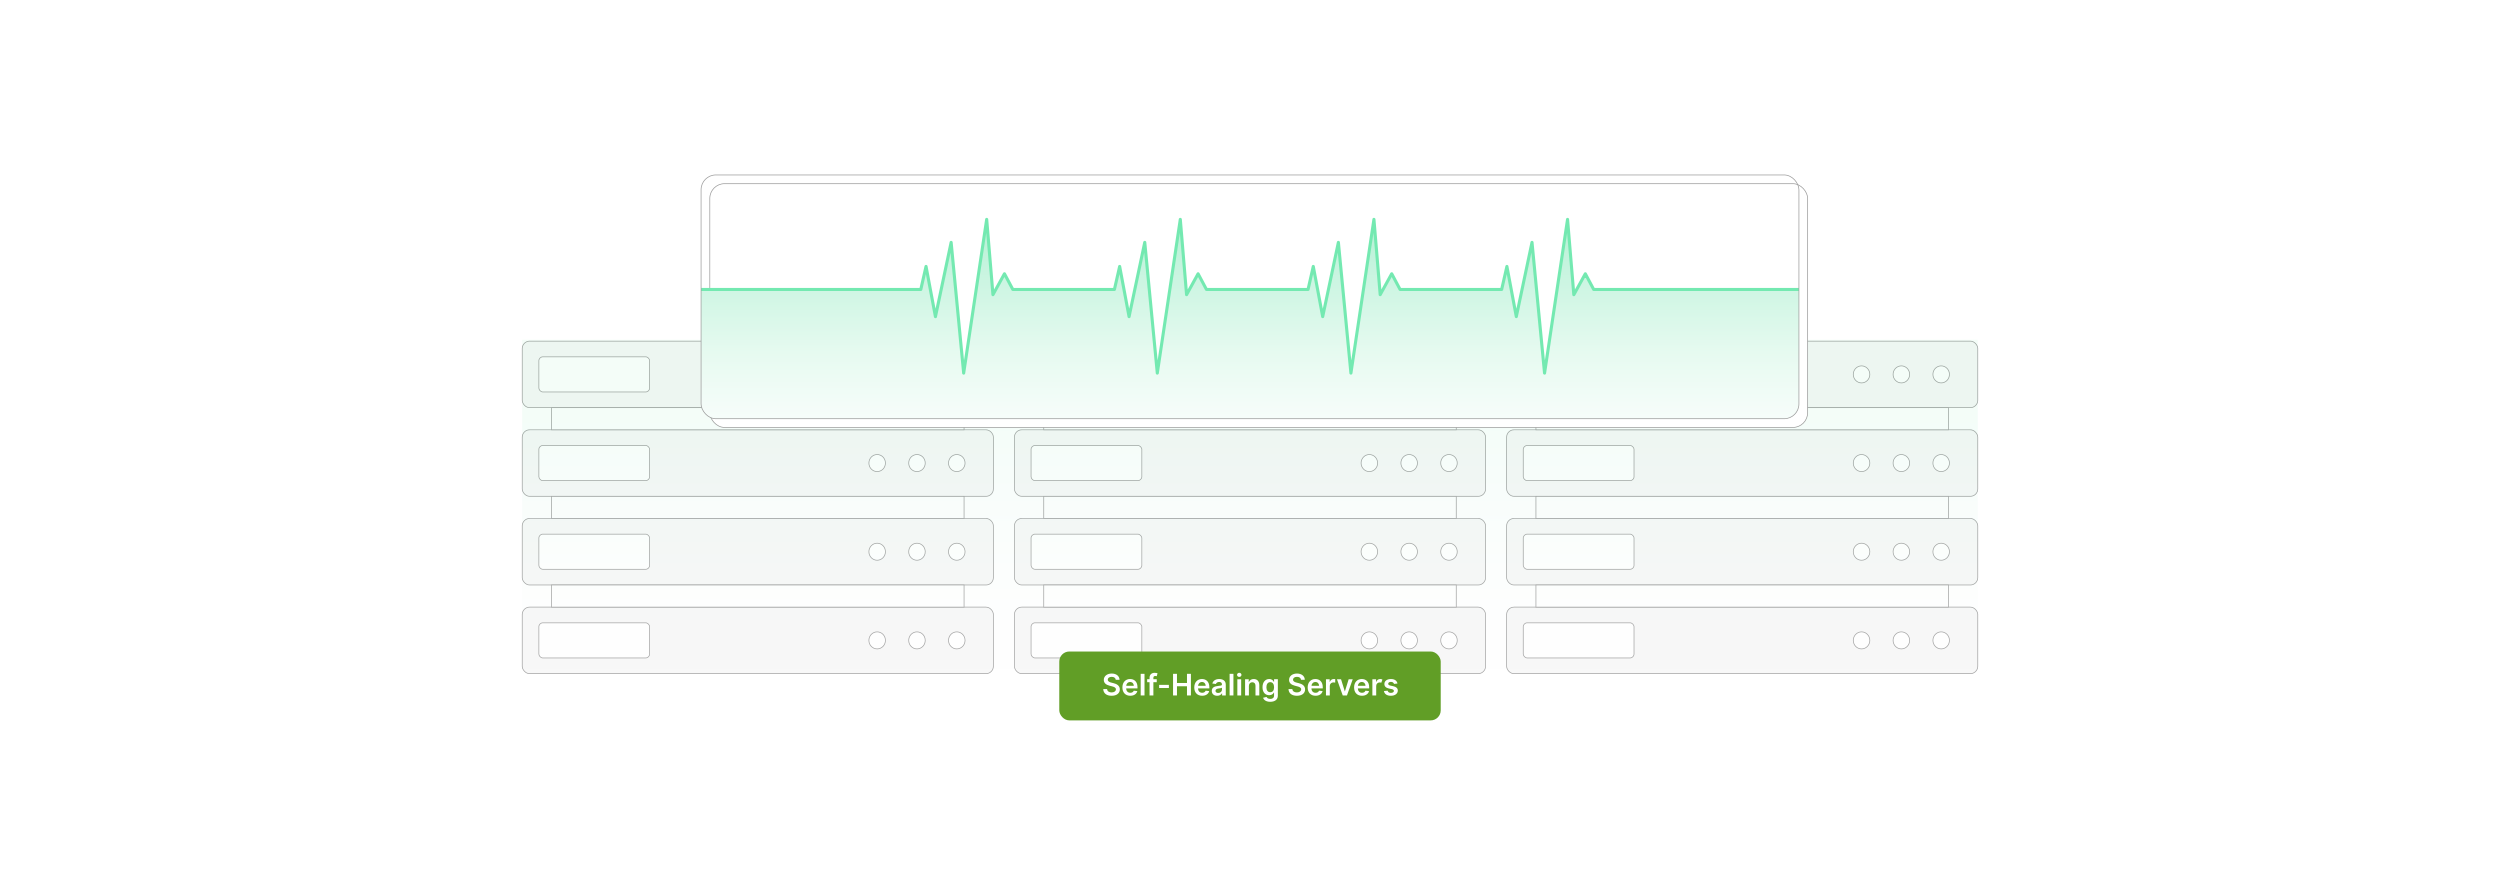 <?xml version="1.0" encoding="UTF-8"?>
<svg id="Layer_1" data-name="Layer 1" xmlns="http://www.w3.org/2000/svg" xmlns:xlink="http://www.w3.org/1999/xlink" viewBox="0 0 860 300">
  <defs>
    <linearGradient id="linear-gradient" x1="430" y1="117.323" x2="430" y2="230.148" gradientUnits="userSpaceOnUse">
      <stop offset=".231" stop-color="#92ebc1"/>
      <stop offset=".289" stop-color="#9eedc7"/>
      <stop offset=".509" stop-color="#c7f4df"/>
      <stop offset=".709" stop-color="#e6faf0"/>
      <stop offset=".879" stop-color="#f8fdfb"/>
      <stop offset="1" stop-color="#fff"/>
    </linearGradient>
    <filter id="drop-shadow-1" x="228.8" y="47.88" width="408.48" height="114.72" filterUnits="userSpaceOnUse">
      <feOffset dx="3" dy="3"/>
      <feGaussianBlur result="blur" stdDeviation="5"/>
      <feFlood flood-color="#000" flood-opacity=".05"/>
      <feComposite in2="blur" operator="in"/>
      <feComposite in="SourceGraphic"/>
    </filter>
    <clipPath id="clippath">
      <rect x="241.17" y="60.183" width="377.66" height="83.86" rx="5.085" ry="5.085" fill="none"/>
    </clipPath>
    <linearGradient id="linear-gradient-2" x1="430" y1="18.309" x2="430" y2="163.456" xlink:href="#linear-gradient"/>
  </defs>
  <rect y="0" width="860" height="300" fill="#fff"/>
  <g>
    <g>
      <g>
        <rect x="348.966" y="178.352" width="162.068" height="22.882" rx="2.53" ry="2.53" fill="#f7f7f7" stroke="#9b9b9b" stroke-miterlimit="10" stroke-width=".25"/>
        <rect x="354.682" y="183.749" width="38.106" height="12.088" rx="1.372" ry="1.372" fill="#fff" stroke="#9b9b9b" stroke-miterlimit="10" stroke-width=".25"/>
        <ellipse cx="471.058" cy="189.793" rx="2.843" ry="2.931" fill="#fff" stroke="#9b9b9b" stroke-miterlimit="10" stroke-width=".25"/>
        <ellipse cx="484.754" cy="189.793" rx="2.843" ry="2.931" fill="#fff" stroke="#9b9b9b" stroke-miterlimit="10" stroke-width=".25"/>
        <ellipse cx="498.45" cy="189.793" rx="2.843" ry="2.931" fill="#fff" stroke="#9b9b9b" stroke-miterlimit="10" stroke-width=".25"/>
        <rect x="348.966" y="147.852" width="162.068" height="22.882" rx="2.53" ry="2.53" fill="#f7f7f7" stroke="#9b9b9b" stroke-miterlimit="10" stroke-width=".25"/>
        <rect x="354.682" y="153.249" width="38.106" height="12.088" rx="1.372" ry="1.372" fill="#fff" stroke="#9b9b9b" stroke-miterlimit="10" stroke-width=".25"/>
        <ellipse cx="471.058" cy="159.293" rx="2.843" ry="2.931" fill="#fff" stroke="#9b9b9b" stroke-miterlimit="10" stroke-width=".25"/>
        <ellipse cx="484.754" cy="159.293" rx="2.843" ry="2.931" fill="#fff" stroke="#9b9b9b" stroke-miterlimit="10" stroke-width=".25"/>
        <ellipse cx="498.45" cy="159.293" rx="2.843" ry="2.931" fill="#fff" stroke="#9b9b9b" stroke-miterlimit="10" stroke-width=".25"/>
        <rect x="359.047" y="170.734" width="141.906" height="7.618" fill="#fff" stroke="#9b9b9b" stroke-miterlimit="10" stroke-width=".25"/>
        <rect x="348.966" y="208.852" width="162.068" height="22.882" rx="2.53" ry="2.53" fill="#f7f7f7" stroke="#9b9b9b" stroke-miterlimit="10" stroke-width=".25"/>
        <rect x="354.682" y="214.249" width="38.106" height="12.088" rx="1.372" ry="1.372" fill="#fff" stroke="#9b9b9b" stroke-miterlimit="10" stroke-width=".25"/>
        <ellipse cx="471.058" cy="220.293" rx="2.843" ry="2.931" fill="#fff" stroke="#9b9b9b" stroke-miterlimit="10" stroke-width=".25"/>
        <ellipse cx="484.754" cy="220.293" rx="2.843" ry="2.931" fill="#fff" stroke="#9b9b9b" stroke-miterlimit="10" stroke-width=".25"/>
        <ellipse cx="498.45" cy="220.293" rx="2.843" ry="2.931" fill="#fff" stroke="#9b9b9b" stroke-miterlimit="10" stroke-width=".25"/>
        <rect x="359.047" y="201.234" width="141.906" height="7.618" fill="#fff" stroke="#9b9b9b" stroke-miterlimit="10" stroke-width=".25"/>
        <rect x="348.966" y="117.352" width="162.068" height="22.882" rx="2.53" ry="2.53" fill="#f7f7f7" stroke="#9b9b9b" stroke-miterlimit="10" stroke-width=".25"/>
        <rect x="354.682" y="122.749" width="38.106" height="12.088" rx="1.372" ry="1.372" fill="#fff" stroke="#9b9b9b" stroke-miterlimit="10" stroke-width=".25"/>
        <ellipse cx="471.058" cy="128.793" rx="2.843" ry="2.931" fill="#fff" stroke="#9b9b9b" stroke-miterlimit="10" stroke-width=".25"/>
        <ellipse cx="484.754" cy="128.793" rx="2.843" ry="2.931" fill="#fff" stroke="#9b9b9b" stroke-miterlimit="10" stroke-width=".25"/>
        <ellipse cx="498.45" cy="128.793" rx="2.843" ry="2.931" fill="#fff" stroke="#9b9b9b" stroke-miterlimit="10" stroke-width=".25"/>
        <rect x="359.047" y="140.235" width="141.906" height="7.618" fill="#fff" stroke="#9b9b9b" stroke-miterlimit="10" stroke-width=".25"/>
      </g>
      <g>
        <rect x="518.281" y="178.352" width="162.068" height="22.882" rx="2.53" ry="2.53" fill="#f7f7f7" stroke="#9b9b9b" stroke-miterlimit="10" stroke-width=".25"/>
        <rect x="523.997" y="183.749" width="38.106" height="12.088" rx="1.372" ry="1.372" fill="#fff" stroke="#9b9b9b" stroke-miterlimit="10" stroke-width=".25"/>
        <ellipse cx="640.373" cy="189.793" rx="2.843" ry="2.931" fill="#fff" stroke="#9b9b9b" stroke-miterlimit="10" stroke-width=".25"/>
        <ellipse cx="654.069" cy="189.793" rx="2.843" ry="2.931" fill="#fff" stroke="#9b9b9b" stroke-miterlimit="10" stroke-width=".25"/>
        <ellipse cx="667.765" cy="189.793" rx="2.843" ry="2.931" fill="#fff" stroke="#9b9b9b" stroke-miterlimit="10" stroke-width=".25"/>
        <rect x="518.281" y="147.852" width="162.068" height="22.882" rx="2.53" ry="2.53" fill="#f7f7f7" stroke="#9b9b9b" stroke-miterlimit="10" stroke-width=".25"/>
        <rect x="523.997" y="153.249" width="38.106" height="12.088" rx="1.372" ry="1.372" fill="#fff" stroke="#9b9b9b" stroke-miterlimit="10" stroke-width=".25"/>
        <ellipse cx="640.373" cy="159.293" rx="2.843" ry="2.931" fill="#fff" stroke="#9b9b9b" stroke-miterlimit="10" stroke-width=".25"/>
        <ellipse cx="654.069" cy="159.293" rx="2.843" ry="2.931" fill="#fff" stroke="#9b9b9b" stroke-miterlimit="10" stroke-width=".25"/>
        <ellipse cx="667.765" cy="159.293" rx="2.843" ry="2.931" fill="#fff" stroke="#9b9b9b" stroke-miterlimit="10" stroke-width=".25"/>
        <rect x="528.362" y="170.734" width="141.906" height="7.618" fill="#fff" stroke="#9b9b9b" stroke-miterlimit="10" stroke-width=".25"/>
        <rect x="518.281" y="208.852" width="162.068" height="22.882" rx="2.53" ry="2.53" fill="#f7f7f7" stroke="#9b9b9b" stroke-miterlimit="10" stroke-width=".25"/>
        <rect x="523.997" y="214.249" width="38.106" height="12.088" rx="1.372" ry="1.372" fill="#fff" stroke="#9b9b9b" stroke-miterlimit="10" stroke-width=".25"/>
        <ellipse cx="640.373" cy="220.293" rx="2.843" ry="2.931" fill="#fff" stroke="#9b9b9b" stroke-miterlimit="10" stroke-width=".25"/>
        <ellipse cx="654.069" cy="220.293" rx="2.843" ry="2.931" fill="#fff" stroke="#9b9b9b" stroke-miterlimit="10" stroke-width=".25"/>
        <ellipse cx="667.765" cy="220.293" rx="2.843" ry="2.931" fill="#fff" stroke="#9b9b9b" stroke-miterlimit="10" stroke-width=".25"/>
        <rect x="528.362" y="201.234" width="141.906" height="7.618" fill="#fff" stroke="#9b9b9b" stroke-miterlimit="10" stroke-width=".25"/>
        <rect x="518.281" y="117.352" width="162.068" height="22.882" rx="2.53" ry="2.53" fill="#f7f7f7" stroke="#9b9b9b" stroke-miterlimit="10" stroke-width=".25"/>
        <rect x="523.997" y="122.749" width="38.106" height="12.088" rx="1.372" ry="1.372" fill="#fff" stroke="#9b9b9b" stroke-miterlimit="10" stroke-width=".25"/>
        <ellipse cx="640.373" cy="128.793" rx="2.843" ry="2.931" fill="#fff" stroke="#9b9b9b" stroke-miterlimit="10" stroke-width=".25"/>
        <ellipse cx="654.069" cy="128.793" rx="2.843" ry="2.931" fill="#fff" stroke="#9b9b9b" stroke-miterlimit="10" stroke-width=".25"/>
        <ellipse cx="667.765" cy="128.793" rx="2.843" ry="2.931" fill="#fff" stroke="#9b9b9b" stroke-miterlimit="10" stroke-width=".25"/>
        <rect x="528.362" y="140.235" width="141.906" height="7.618" fill="#fff" stroke="#9b9b9b" stroke-miterlimit="10" stroke-width=".25"/>
      </g>
      <g>
        <rect x="179.651" y="178.352" width="162.068" height="22.882" rx="2.53" ry="2.53" fill="#f7f7f7" stroke="#9b9b9b" stroke-miterlimit="10" stroke-width=".25"/>
        <rect x="185.367" y="183.749" width="38.106" height="12.088" rx="1.372" ry="1.372" fill="#fff" stroke="#9b9b9b" stroke-miterlimit="10" stroke-width=".25"/>
        <ellipse cx="301.742" cy="189.793" rx="2.843" ry="2.931" fill="#fff" stroke="#9b9b9b" stroke-miterlimit="10" stroke-width=".25"/>
        <ellipse cx="315.438" cy="189.793" rx="2.843" ry="2.931" fill="#fff" stroke="#9b9b9b" stroke-miterlimit="10" stroke-width=".25"/>
        <ellipse cx="329.135" cy="189.793" rx="2.843" ry="2.931" fill="#fff" stroke="#9b9b9b" stroke-miterlimit="10" stroke-width=".25"/>
        <rect x="179.651" y="147.852" width="162.068" height="22.882" rx="2.53" ry="2.53" fill="#f7f7f7" stroke="#9b9b9b" stroke-miterlimit="10" stroke-width=".25"/>
        <rect x="185.367" y="153.249" width="38.106" height="12.088" rx="1.372" ry="1.372" fill="#fff" stroke="#9b9b9b" stroke-miterlimit="10" stroke-width=".25"/>
        <ellipse cx="301.742" cy="159.293" rx="2.843" ry="2.931" fill="#fff" stroke="#9b9b9b" stroke-miterlimit="10" stroke-width=".25"/>
        <ellipse cx="315.438" cy="159.293" rx="2.843" ry="2.931" fill="#fff" stroke="#9b9b9b" stroke-miterlimit="10" stroke-width=".25"/>
        <ellipse cx="329.135" cy="159.293" rx="2.843" ry="2.931" fill="#fff" stroke="#9b9b9b" stroke-miterlimit="10" stroke-width=".25"/>
        <rect x="189.732" y="170.734" width="141.906" height="7.618" fill="#fff" stroke="#9b9b9b" stroke-miterlimit="10" stroke-width=".25"/>
        <rect x="179.651" y="208.852" width="162.068" height="22.882" rx="2.53" ry="2.53" fill="#f7f7f7" stroke="#9b9b9b" stroke-miterlimit="10" stroke-width=".25"/>
        <rect x="185.367" y="214.249" width="38.106" height="12.088" rx="1.372" ry="1.372" fill="#fff" stroke="#9b9b9b" stroke-miterlimit="10" stroke-width=".25"/>
        <ellipse cx="301.742" cy="220.293" rx="2.843" ry="2.931" fill="#fff" stroke="#9b9b9b" stroke-miterlimit="10" stroke-width=".25"/>
        <ellipse cx="315.438" cy="220.293" rx="2.843" ry="2.931" fill="#fff" stroke="#9b9b9b" stroke-miterlimit="10" stroke-width=".25"/>
        <ellipse cx="329.135" cy="220.293" rx="2.843" ry="2.931" fill="#fff" stroke="#9b9b9b" stroke-miterlimit="10" stroke-width=".25"/>
        <rect x="189.732" y="201.234" width="141.906" height="7.618" fill="#fff" stroke="#9b9b9b" stroke-miterlimit="10" stroke-width=".25"/>
        <rect x="179.651" y="117.352" width="162.068" height="22.882" rx="2.53" ry="2.53" fill="#f7f7f7" stroke="#9b9b9b" stroke-miterlimit="10" stroke-width=".25"/>
        <rect x="185.367" y="122.749" width="38.106" height="12.088" rx="1.372" ry="1.372" fill="#fff" stroke="#9b9b9b" stroke-miterlimit="10" stroke-width=".25"/>
        <ellipse cx="301.742" cy="128.793" rx="2.843" ry="2.931" fill="#fff" stroke="#9b9b9b" stroke-miterlimit="10" stroke-width=".25"/>
        <ellipse cx="315.438" cy="128.793" rx="2.843" ry="2.931" fill="#fff" stroke="#9b9b9b" stroke-miterlimit="10" stroke-width=".25"/>
        <ellipse cx="329.135" cy="128.793" rx="2.843" ry="2.931" fill="#fff" stroke="#9b9b9b" stroke-miterlimit="10" stroke-width=".25"/>
        <rect x="189.732" y="140.235" width="141.906" height="7.618" fill="#fff" stroke="#9b9b9b" stroke-miterlimit="10" stroke-width=".25"/>
      </g>
    </g>
    <rect x="179.651" y="116.852" width="500.699" height="114.882" fill="url(#linear-gradient)" opacity=".1"/>
    <rect x="241.17" y="60.183" width="377.66" height="83.86" rx="5.085" ry="5.085" fill="#fff" filter="url(#drop-shadow-1)" stroke="#9b9b9b" stroke-miterlimit="10" stroke-width=".25"/>
    <g clip-path="url(#clippath)">
      <g>
        <polygon points="226.712 99.559 316.756 99.559 318.552 91.643 321.79 108.911 327.186 83.371 331.503 128.336 339.417 75.458 341.575 101.356 345.53 94.162 348.408 99.559 375.267 99.559 375.088 99.559 383.36 99.559 385.16 91.643 388.396 108.911 393.794 83.371 398.109 128.336 406.021 75.458 408.181 101.356 412.138 94.162 415.016 99.559 441.875 99.559 441.694 99.559 449.968 99.559 451.764 91.643 455.004 108.911 460.398 83.371 464.715 128.336 472.629 75.458 474.787 101.356 478.744 94.162 481.62 99.559 508.479 99.559 508.3 99.559 516.572 99.559 518.372 91.643 521.608 108.911 527.006 83.371 531.323 128.336 539.235 75.458 541.393 101.356 545.35 94.162 548.228 99.559 633.288 99.559 633.288 192.372 228.461 191.105 226.712 99.559" fill="url(#linear-gradient-2)"/>
        <path d="M531.323,128.87h-.015c-.269-.007-.492-.215-.518-.483l-3.983-41.491-4.676,22.125c-.052.247-.271.424-.523.424h-.006c-.255-.003-.472-.186-.519-.436l-2.761-14.733-1.229,5.403c-.055.243-.272.416-.521.416h-34.951c-.197,0-.379-.109-.472-.283l-2.412-4.527-3.481,6.33c-.115.206-.345.309-.581.265-.23-.049-.401-.243-.421-.478l-1.778-21.322-7.234,48.337c-.04.266-.242.454-.543.455-.269-.007-.492-.215-.518-.483l-3.983-41.489-4.672,22.123c-.052.247-.271.424-.523.424h-.006c-.255-.003-.472-.186-.519-.436l-2.764-14.731-1.226,5.4c-.055.243-.271.417-.521.417h-34.952c-.197,0-.379-.109-.472-.283l-2.413-4.527-3.481,6.33c-.115.206-.345.309-.581.265-.23-.049-.401-.243-.421-.478l-1.779-21.322-7.233,48.337c-.039.262-.264.455-.528.455h-.015c-.269-.007-.492-.215-.518-.483l-3.981-41.49-4.676,22.124c-.053.249-.233.461-.529.424-.255-.003-.472-.186-.519-.436l-2.761-14.733-1.229,5.403c-.055.243-.271.416-.521.416h-34.952c-.197,0-.379-.109-.472-.283l-2.413-4.527-3.479,6.33c-.115.206-.346.309-.581.265-.23-.049-.401-.243-.421-.478l-1.778-21.322-7.234,48.337c-.039.262-.264.455-.528.455h-.015c-.269-.007-.492-.215-.518-.483l-3.983-41.49-4.674,22.124c-.053.249-.242.461-.529.424-.255-.003-.472-.186-.519-.436l-2.763-14.73-1.226,5.399c-.055.243-.272.417-.521.417h-90.044c-.295,0-.534-.239-.534-.535s.239-.534.534-.534h89.617l1.703-7.499c.055-.244.271-.416.521-.416h.011c.253.005.469.187.515.436l2.744,14.631,4.841-22.915c.055-.258.278-.436.553-.423.263.015.477.219.502.482l3.9,40.629,7.27-48.571c.039-.262.264-.455.528-.455h.018c.271.009.493.22.515.49l2.012,24.133,3.101-5.642c.094-.17.274-.277.469-.277h.003c.196.001.376.11.469.283l2.726,5.115h34.204l1.707-7.5c.055-.246.28-.424.531-.416.254.005.469.187.515.436l2.742,14.631,4.843-22.915c.054-.258.284-.436.553-.423.263.015.476.219.502.482l3.898,40.629,7.267-48.57c.039-.262.264-.455.528-.455h.018c.27.009.493.219.515.49l2.014,24.133,3.103-5.642c.094-.17.274-.277.469-.277h.003c.196.001.376.11.469.283l2.726,5.115h34.205l1.703-7.499c.055-.244.271-.416.521-.416h.011c.253.005.468.187.515.436l2.746,14.632,4.839-22.916c.054-.258.266-.436.553-.423.263.015.476.219.502.482l3.901,40.629,7.27-48.571c.039-.267.228-.473.546-.455.27.009.493.22.515.49l2.012,24.133,3.103-5.642c.094-.17.274-.277.469-.277h.003c.196.001.376.11.469.283l2.725,5.115h34.203l1.707-7.5c.057-.246.301-.424.531-.416.254.005.469.187.515.436l2.742,14.631,4.843-22.915c.054-.258.274-.436.553-.423.263.015.476.219.502.482l3.9,40.629,7.268-48.57c.039-.262.264-.455.528-.455h.018c.271.009.493.22.515.49l2.012,24.133,3.103-5.642c.094-.17.274-.277.469-.277h.003c.196.001.376.11.469.283l2.727,5.115h84.739c.295,0,.535.239.535.534s-.239.535-.535.535h-85.059c-.197,0-.379-.109-.472-.283l-2.414-4.527-3.481,6.33c-.115.206-.35.309-.58.265-.23-.049-.401-.243-.421-.478l-1.778-21.321-7.232,48.335c-.039.262-.264.455-.528.455Z" fill="#74e9b1"/>
      </g>
    </g>
    <rect x="241.17" y="60.183" width="377.66" height="83.86" rx="5.085" ry="5.085" fill="none" stroke="#9b9b9b" stroke-miterlimit="10" stroke-width=".25"/>
    <g>
      <rect x="364.393" y="224.12" width="131.214" height="23.696" rx="3.455" ry="3.455" fill="#619e26"/>
      <g>
        <path d="M382.416,232.836c-.842,0-1.343.41-1.347.969-.007.621.654.879,1.264,1.024l.697.175c1.119.265,2.183.854,2.187,2.143-.004,1.31-1.039,2.2-2.822,2.2-1.732,0-2.833-.831-2.887-2.31h1.326c.054.781.708,1.158,1.551,1.158.878,0,1.481-.425,1.485-1.06-.003-.578-.534-.828-1.336-1.032l-.846-.218c-1.224-.315-1.983-.93-1.983-1.997-.004-1.315,1.169-2.193,2.731-2.193,1.583,0,2.654.89,2.68,2.147h-1.296c-.069-.632-.599-1.006-1.402-1.006Z" fill="#fff"/>
        <path d="M386.106,236.477c0-1.721,1.042-2.894,2.64-2.894,1.373,0,2.549.86,2.549,2.817v.403h-3.886c.011.955.574,1.515,1.423,1.515.566,0,1.002-.247,1.18-.719l1.228.138c-.232.97-1.126,1.605-2.426,1.605-1.682,0-2.709-1.115-2.709-2.866ZM390.036,235.919c-.007-.759-.516-1.312-1.271-1.312-.785,0-1.311.6-1.351,1.312h2.622Z" fill="#fff"/>
        <path d="M393.712,239.234h-1.315v-7.438h1.315v7.438Z" fill="#fff"/>
        <path d="M397.92,234.673h-1.158v4.561h-1.315v-4.561h-.824v-1.017h.824v-.526c0-1.126.773-1.682,1.743-1.682.454,0,.828.095.999.152l-.265,1.017c-.109-.032-.284-.079-.491-.079-.49,0-.671.243-.671.679v.44h1.158v1.017Z" fill="#fff"/>
        <path d="M402.095,236.678h-3.349v-1.082h3.349v1.082Z" fill="#fff"/>
        <path d="M403.529,231.797h1.348v3.148h3.446v-3.148h1.351v7.438h-1.351v-3.159h-3.446v3.159h-1.348v-7.438Z" fill="#fff"/>
        <path d="M410.827,236.477c0-1.721,1.042-2.894,2.64-2.894,1.373,0,2.549.86,2.549,2.817v.403h-3.886c.011.955.574,1.515,1.423,1.515.566,0,1.002-.247,1.18-.719l1.228.138c-.232.97-1.126,1.605-2.426,1.605-1.682,0-2.709-1.115-2.709-2.866ZM414.756,235.919c-.007-.759-.516-1.312-1.271-1.312-.785,0-1.311.6-1.351,1.312h2.622Z" fill="#fff"/>
        <path d="M416.857,237.669c0-1.256,1.035-1.579,2.117-1.695.984-.105,1.38-.124,1.38-.502v-.021c0-.548-.334-.86-.944-.86-.643,0-1.013.326-1.144.708l-1.228-.175c.29-1.017,1.191-1.539,2.364-1.539,1.064,0,2.266.442,2.266,1.917v3.733h-1.264v-.767h-.043c-.24.469-.763.879-1.638.879-1.064,0-1.867-.581-1.867-1.678ZM420.358,237.233v-.657c-.171.138-.861.225-1.206.273-.588.083-1.027.294-1.027.799,0,.482.392.733.94.733.791,0,1.293-.526,1.293-1.147Z" fill="#fff"/>
        <path d="M424.3,239.234h-1.315v-7.438h1.315v7.438Z" fill="#fff"/>
        <path d="M425.544,232.152c0-.396.341-.715.763-.715.417,0,.759.319.759.715,0,.393-.341.712-.759.712-.421,0-.763-.319-.763-.712ZM425.646,233.656h1.315v5.578h-1.315v-5.578Z" fill="#fff"/>
        <path d="M429.623,239.234h-1.315v-5.578h1.257v.948h.065c.254-.621.828-1.02,1.663-1.02,1.151,0,1.914.763,1.91,2.099v3.552h-1.315v-3.349c0-.744-.407-1.19-1.086-1.19-.694,0-1.18.465-1.18,1.27v3.269Z" fill="#fff"/>
        <path d="M434.496,240.033l1.185-.287c.159.306.508.68,1.3.68.748,0,1.293-.338,1.293-1.137v-1.057h-.065c-.203.41-.65.922-1.605.922-1.285,0-2.299-.907-2.299-2.728,0-1.834,1.014-2.843,2.303-2.843.984,0,1.402.592,1.602.995h.072v-.923h1.297v5.669c0,1.405-1.111,2.096-2.618,2.096-1.42,0-2.223-.629-2.463-1.388ZM438.28,236.42c0-1.057-.465-1.758-1.31-1.758-.875,0-1.325.744-1.325,1.758,0,1.027.457,1.703,1.325,1.703.839,0,1.31-.639,1.31-1.703Z" fill="#fff"/>
        <path d="M446.151,232.836c-.843,0-1.344.41-1.348.969-.007.621.653.879,1.264,1.024l.697.175c1.119.265,2.183.854,2.187,2.143-.004,1.31-1.039,2.2-2.822,2.2-1.731,0-2.832-.831-2.887-2.31h1.325c.055.781.708,1.158,1.551,1.158.879,0,1.481-.425,1.485-1.06-.004-.578-.533-.828-1.336-1.032l-.847-.218c-1.224-.315-1.982-.93-1.982-1.997-.004-1.315,1.169-2.193,2.731-2.193,1.584,0,2.655.89,2.681,2.147h-1.297c-.068-.632-.599-1.006-1.401-1.006Z" fill="#fff"/>
        <path d="M449.841,236.477c0-1.721,1.043-2.894,2.641-2.894,1.372,0,2.549.86,2.549,2.817v.403h-3.886c.011.955.574,1.515,1.424,1.515.566,0,1.002-.247,1.181-.719l1.228.138c-.232.97-1.126,1.605-2.427,1.605-1.681,0-2.709-1.115-2.709-2.866ZM453.771,235.919c-.007-.759-.516-1.312-1.272-1.312-.784,0-1.31.6-1.351,1.312h2.622Z" fill="#fff"/>
        <path d="M456.133,233.656h1.274v.93h.058c.204-.646.737-1.01,1.377-1.01.145,0,.352.015.472.036v1.21c-.112-.036-.389-.076-.609-.076-.723,0-1.257.501-1.257,1.209v3.279h-1.315v-5.578Z" fill="#fff"/>
        <path d="M463.353,239.234h-1.453l-1.986-5.578h1.401l1.282,4.144h.059l1.285-4.144h1.398l-1.986,5.578Z" fill="#fff"/>
        <path d="M465.805,236.477c0-1.721,1.043-2.894,2.641-2.894,1.372,0,2.549.86,2.549,2.817v.403h-3.886c.011.955.574,1.515,1.424,1.515.566,0,1.002-.247,1.181-.719l1.228.138c-.232.97-1.126,1.605-2.427,1.605-1.681,0-2.709-1.115-2.709-2.866ZM469.734,235.919c-.008-.759-.516-1.312-1.272-1.312-.784,0-1.31.6-1.351,1.312h2.622Z" fill="#fff"/>
        <path d="M472.097,233.656h1.274v.93h.058c.204-.646.734-1.01,1.377-1.01.302,0,.552.08.748.203l-.407,1.09c-.142-.065-.305-.116-.519-.116-.686,0-1.217.498-1.217,1.202v3.279h-1.315v-5.578Z" fill="#fff"/>
        <path d="M479.531,235.262c-.102-.367-.421-.697-1.027-.697-.549,0-.967.261-.963.639-.004.323.222.519.788.646l.951.203c1.054.23,1.565.716,1.569,1.511-.004,1.058-.988,1.78-2.383,1.78-1.369,0-2.229-.606-2.393-1.631l1.282-.124c.112.502.504.763,1.107.763.624,0,1.038-.286,1.038-.668,0-.315-.239-.522-.751-.636l-.952-.199c-1.071-.222-1.572-.759-1.568-1.572-.004-1.032.911-1.692,2.255-1.692,1.308,0,2.062.603,2.244,1.547l-1.198.131Z" fill="#fff"/>
      </g>
    </g>
  </g>
</svg>